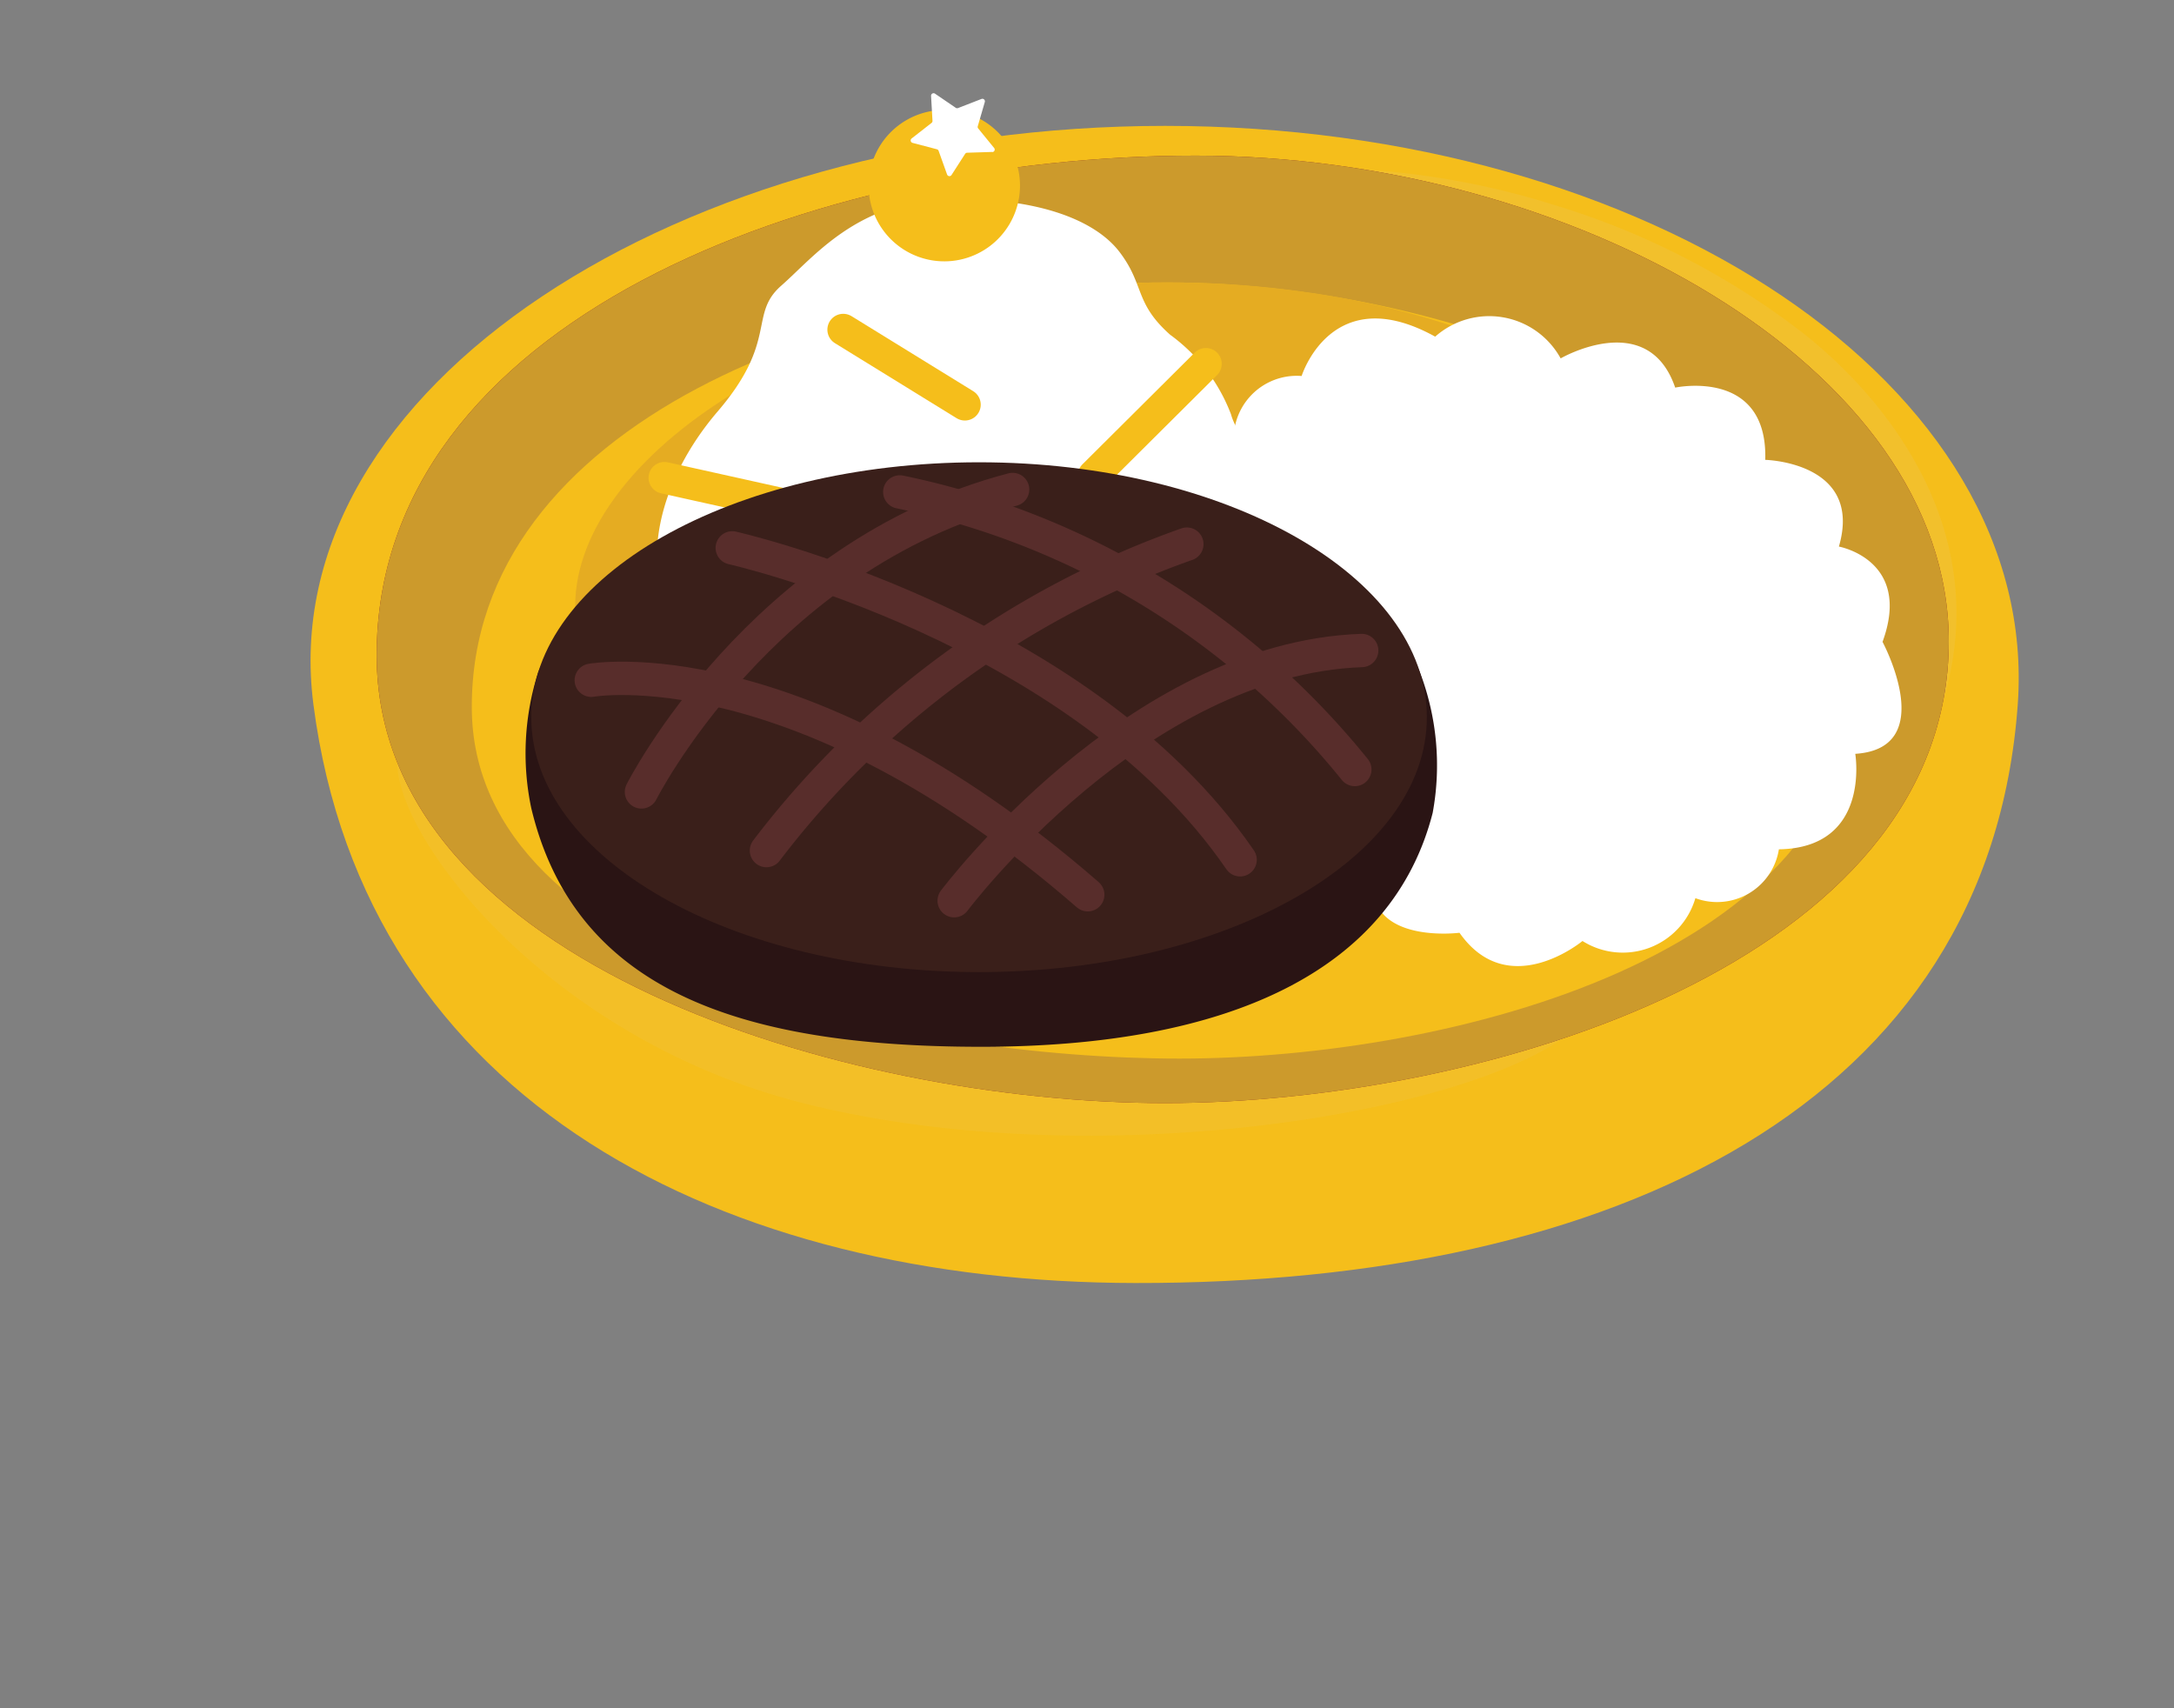 <svg xmlns="http://www.w3.org/2000/svg" xmlns:xlink="http://www.w3.org/1999/xlink" width="70" height="55" viewBox="0 0 70 55">
  <rect x="0" y="0" width="70" height="55" fill="#808080" stroke="none"/>
  <defs>
    <clipPath id="clip-path">
      <rect id="長方形_3147" data-name="長方形 3147" width="70" height="55" transform="translate(-18651 7380)" fill="none"/>
    </clipPath>
    <clipPath id="clip-path-2">
      <rect id="長方形_2752" data-name="長方形 2752" width="55" height="38.309" fill="none"/>
    </clipPath>
    <clipPath id="clip-path-3">
      <rect id="長方形_2750" data-name="長方形 2750" width="55" height="38.308" fill="none"/>
    </clipPath>
    <clipPath id="clip-path-4">
      <rect id="長方形_2748" data-name="長方形 2748" width="21.647" height="17.17" fill="none"/>
    </clipPath>
    <clipPath id="clip-path-5">
      <rect id="長方形_2749" data-name="長方形 2749" width="38.5" height="13.49" fill="none"/>
    </clipPath>
    <clipPath id="clip-path-6">
      <path id="パス_5391" data-name="パス 5391" d="M2.462,18.426c.014,9.918,15.146,14.406,25.387,14.406,10.364,0,25.233-4.578,25.233-14.868,0-8.884-12.215-15.639-24.246-15.639-12.4,0-26.389,5.368-26.374,16.1" transform="translate(-2.462 -2.324)" fill="none"/>
    </clipPath>
  </defs>
  <g id="マスクグループ_5733" data-name="マスクグループ 5733" transform="translate(18651 -7380)" clip-path="url(#clip-path)">
    <g id="グループ_7356" data-name="グループ 7356" transform="translate(-18641 7383)">
      <g id="グループ_6146" data-name="グループ 6146" clip-path="url(#clip-path-2)">
        <g id="グループ_6141" data-name="グループ 6141" transform="translate(0 0)">
          <g id="グループ_6140" data-name="グループ 6140" clip-path="url(#clip-path-3)">
            <path id="パス_5385" data-name="パス 5385" d="M54.969,19.85C54.043,32.682,42.013,38.5,26.555,38.474,13.318,38.456,1.757,32.682.092,19.85-1.233,9.645,11.91,1.218,27.514,1.218S55.708,9.587,54.969,19.85" transform="translate(0 -0.165)" fill="#f5be1b"/>
            <g id="グループ_6136" data-name="グループ 6136" transform="translate(31.348 2.368)" opacity="0.09">
              <g id="グループ_6135" data-name="グループ 6135">
                <g id="グループ_6134" data-name="グループ 6134" clip-path="url(#clip-path-4)">
                  <path id="パス_5386" data-name="パス 5386" d="M44.826,3.928A25.711,25.711,0,0,0,36.273,2.8C35.987,3.2,48.3,7.019,50.685,8.687c2.554,1.781,6.629,11.808,6.814,11.2,1.547-5.161-1.5-9.4-4.526-11.793a24.876,24.876,0,0,0-8.147-4.163" transform="translate(-36.268 -2.74)" fill="#d7d5d2"/>
                </g>
              </g>
            </g>
            <g id="グループ_6139" data-name="グループ 6139" transform="translate(2.793 20.077)" opacity="0.07">
              <g id="グループ_6138" data-name="グループ 6138">
                <g id="グループ_6137" data-name="グループ 6137" clip-path="url(#clip-path-5)">
                  <path id="パス_5387" data-name="パス 5387" d="M3.231,24.7c-.016,2.484,4.9,8.9,13.052,10.965,10.115,2.566,23.626-.005,25.441-3.036C42.33,31.621,3.266,19,3.231,24.7" transform="translate(-3.231 -23.228)" fill="#d7d5d2"/>
                </g>
              </g>
            </g>
            <path id="パス_5388" data-name="パス 5388" d="M53.082,17.963c0,10.29-14.868,14.868-25.233,14.868-10.242,0-25.374-4.489-25.387-14.406-.014-10.734,13.974-16.1,26.374-16.1,12.03,0,24.246,6.756,24.246,15.639" transform="translate(-0.334 -0.315)" fill="#8a2e21"/>
            <path id="パス_5389" data-name="パス 5389" d="M53.082,17.963c0,10.29-14.868,14.868-25.233,14.868-10.242,0-25.374-4.489-25.387-14.406-.014-10.734,13.974-16.1,26.374-16.1,12.03,0,24.246,6.756,24.246,15.639" transform="translate(-0.334 -0.315)" fill="#cc9a2c"/>
          </g>
        </g>
        <g id="グループ_6143" data-name="グループ 6143" transform="translate(2.128 2.009)">
          <g id="グループ_6142" data-name="グループ 6142" clip-path="url(#clip-path-6)">
            <path id="パス_5390" data-name="パス 5390" d="M50.5,19.928c0,8.739-12.9,12.111-21.707,12.111-8.7,0-22.775-2.89-22.787-11.313-.012-9.118,11.869-13.676,22.4-13.676,10.218,0,22.093,5.333,22.093,12.879" transform="translate(-2.943 -2.965)" fill="#f5be1b"/>
          </g>
        </g>
        <g id="グループ_6145" data-name="グループ 6145" transform="translate(0 0)">
          <g id="グループ_6144" data-name="グループ 6144" clip-path="url(#clip-path-3)">
            <path id="パス_5392" data-name="パス 5392" d="M47.278,17.391c0,6.3-8.506,9.958-18.711,9.958-9.712,0-18.71-3.5-18.71-9.88,0-4.985,8.247-10.42,19.073-10.42,10.336,0,18.349,4.86,18.349,10.342" transform="translate(-1.337 -0.956)" fill="#e5ac22"/>
            <path id="パス_5393" data-name="パス 5393" d="M34.349,12.929a2.031,2.031,0,0,1,2.073-2.7s.966-3.112,4.3-1.267a2.624,2.624,0,0,1,4.04.7s2.81-1.631,3.688.941c0,0,2.985-.642,2.9,2.326,0,0,3.162.07,2.371,2.792,0,0,2.371.429,1.405,3.068,0,0,1.844,3.43-.878,3.605,0,0,.513,3.029-2.459,3.074A2.014,2.014,0,0,1,49.1,27.041a2.435,2.435,0,0,1-3.635,1.379s-2.386,1.982-3.96-.265c0,0-2.715.35-2.8-1.475,0,0-2.25-.839-1.783-2.957a2.744,2.744,0,0,1-1.115-3.835s-2.9-1.054-1.229-3.181c0,0-2.829-2.266-.229-3.777" transform="translate(-4.511 -1.123)" fill="#fff"/>
            <path id="パス_5394" data-name="パス 5394" d="M13.413,17.331c-1.009-1.54-.513-4.262,1.445-6.547s.99-3.123,2.048-4.051,2.427-2.7,5.288-2.783,4.794.633,5.606,1.7.469,1.629,1.626,2.661a5.645,5.645,0,0,1,1.963,2.567c.2.789,1.927,2.991,1.71,3.983,0,0-18.677,4.008-19.685,2.468" transform="translate(-1.751 -0.535)" fill="#fff"/>
            <path id="パス_5395" data-name="パス 5395" d="M25.639,3.4A2.437,2.437,0,1,1,23.557.648,2.437,2.437,0,0,1,25.639,3.4" transform="translate(-2.82 -0.085)" fill="#f5be1b"/>
            <path id="パス_5396" data-name="パス 5396" d="M24.984,1.892l-.809.025a.083.083,0,0,0-.066.036l-.438.681a.08.08,0,0,1-.143-.016l-.273-.762a.084.084,0,0,0-.055-.05L22.416,1.6a.081.081,0,0,1-.029-.142l.64-.5a.08.08,0,0,0,.031-.068L23.012.086a.081.081,0,0,1,.126-.071l.669.456a.079.079,0,0,0,.074.008l.755-.293a.081.081,0,0,1,.106.1l-.226.778a.076.076,0,0,0,.015.073l.512.628a.08.08,0,0,1-.06.131" transform="translate(-3.033 0)" fill="#fff"/>
            <line id="線_284" data-name="線 284" x2="4.979" y2="1.105" transform="translate(11.393 12.384)" fill="none" stroke="#f5be1b" stroke-linecap="round" stroke-linejoin="round" stroke-width="1.021"/>
            <line id="線_285" data-name="線 285" x1="3.615" y2="3.597" transform="translate(25.213 8.715)" fill="none" stroke="#f5be1b" stroke-linecap="round" stroke-linejoin="round" stroke-width="1.021"/>
            <line id="線_286" data-name="線 286" x1="3.917" y1="2.415" transform="translate(17.151 7.614)" fill="none" stroke="#f5be1b" stroke-linecap="round" stroke-linejoin="round" stroke-width="1.021"/>
            <path id="パス_5397" data-name="パス 5397" d="M37.219,25.437c-1.3,5.091-6.576,7.537-14.539,7.537S9.567,31.045,8.192,25.286A8.572,8.572,0,0,1,8.421,20.9c1.649-3.912,7.522-4.158,14.19-4.158,6.742,0,12.612.162,14.189,4.157a8.421,8.421,0,0,1,.418,4.54" transform="translate(-1.087 -2.271)" fill="#2a1414"/>
            <path id="パス_5398" data-name="パス 5398" d="M37.058,21.956c0,4.533-6.456,8.207-14.419,8.207S8.221,26.489,8.221,21.956s6.455-8.207,14.418-8.207,14.419,3.674,14.419,8.207" transform="translate(-1.115 -1.865)" fill="#3a1f1a"/>
            <path id="パス_5399" data-name="パス 5399" d="M23.976,28.816s5.846-7.8,13.122-8.056" transform="translate(-3.253 -2.816)" fill="none" stroke="#582d2b" stroke-linecap="round" stroke-linejoin="round" stroke-width="1.074"/>
            <path id="パス_5400" data-name="パス 5400" d="M16.983,26.665A29.231,29.231,0,0,1,30.519,16.8" transform="translate(-2.304 -2.28)" fill="none" stroke="#582d2b" stroke-linecap="round" stroke-linejoin="round" stroke-width="1.074"/>
            <path id="パス_5401" data-name="パス 5401" d="M12.326,24.5s3.845-7.617,11.951-9.737" transform="translate(-1.672 -2.003)" fill="none" stroke="#582d2b" stroke-linecap="round" stroke-linejoin="round" stroke-width="1.074"/>
            <path id="パス_5402" data-name="パス 5402" d="M10.457,21.859s6.669-1.191,15.986,6.905" transform="translate(-1.419 -2.957)" fill="none" stroke="#582d2b" stroke-linecap="round" stroke-linejoin="round" stroke-width="1.074"/>
            <path id="パス_5403" data-name="パス 5403" d="M15.709,16.938S26.892,19.452,32.061,26.98" transform="translate(-2.131 -2.298)" fill="none" stroke="#582d2b" stroke-linecap="round" stroke-linejoin="round" stroke-width="1.074"/>
            <path id="パス_5404" data-name="パス 5404" d="M36.6,23.79a25.427,25.427,0,0,0-14.651-8.936" transform="translate(-2.977 -2.015)" fill="none" stroke="#582d2b" stroke-linecap="round" stroke-linejoin="round" stroke-width="1.074"/>
          </g>
        </g>
      </g>
    </g>
  </g>
</svg>
